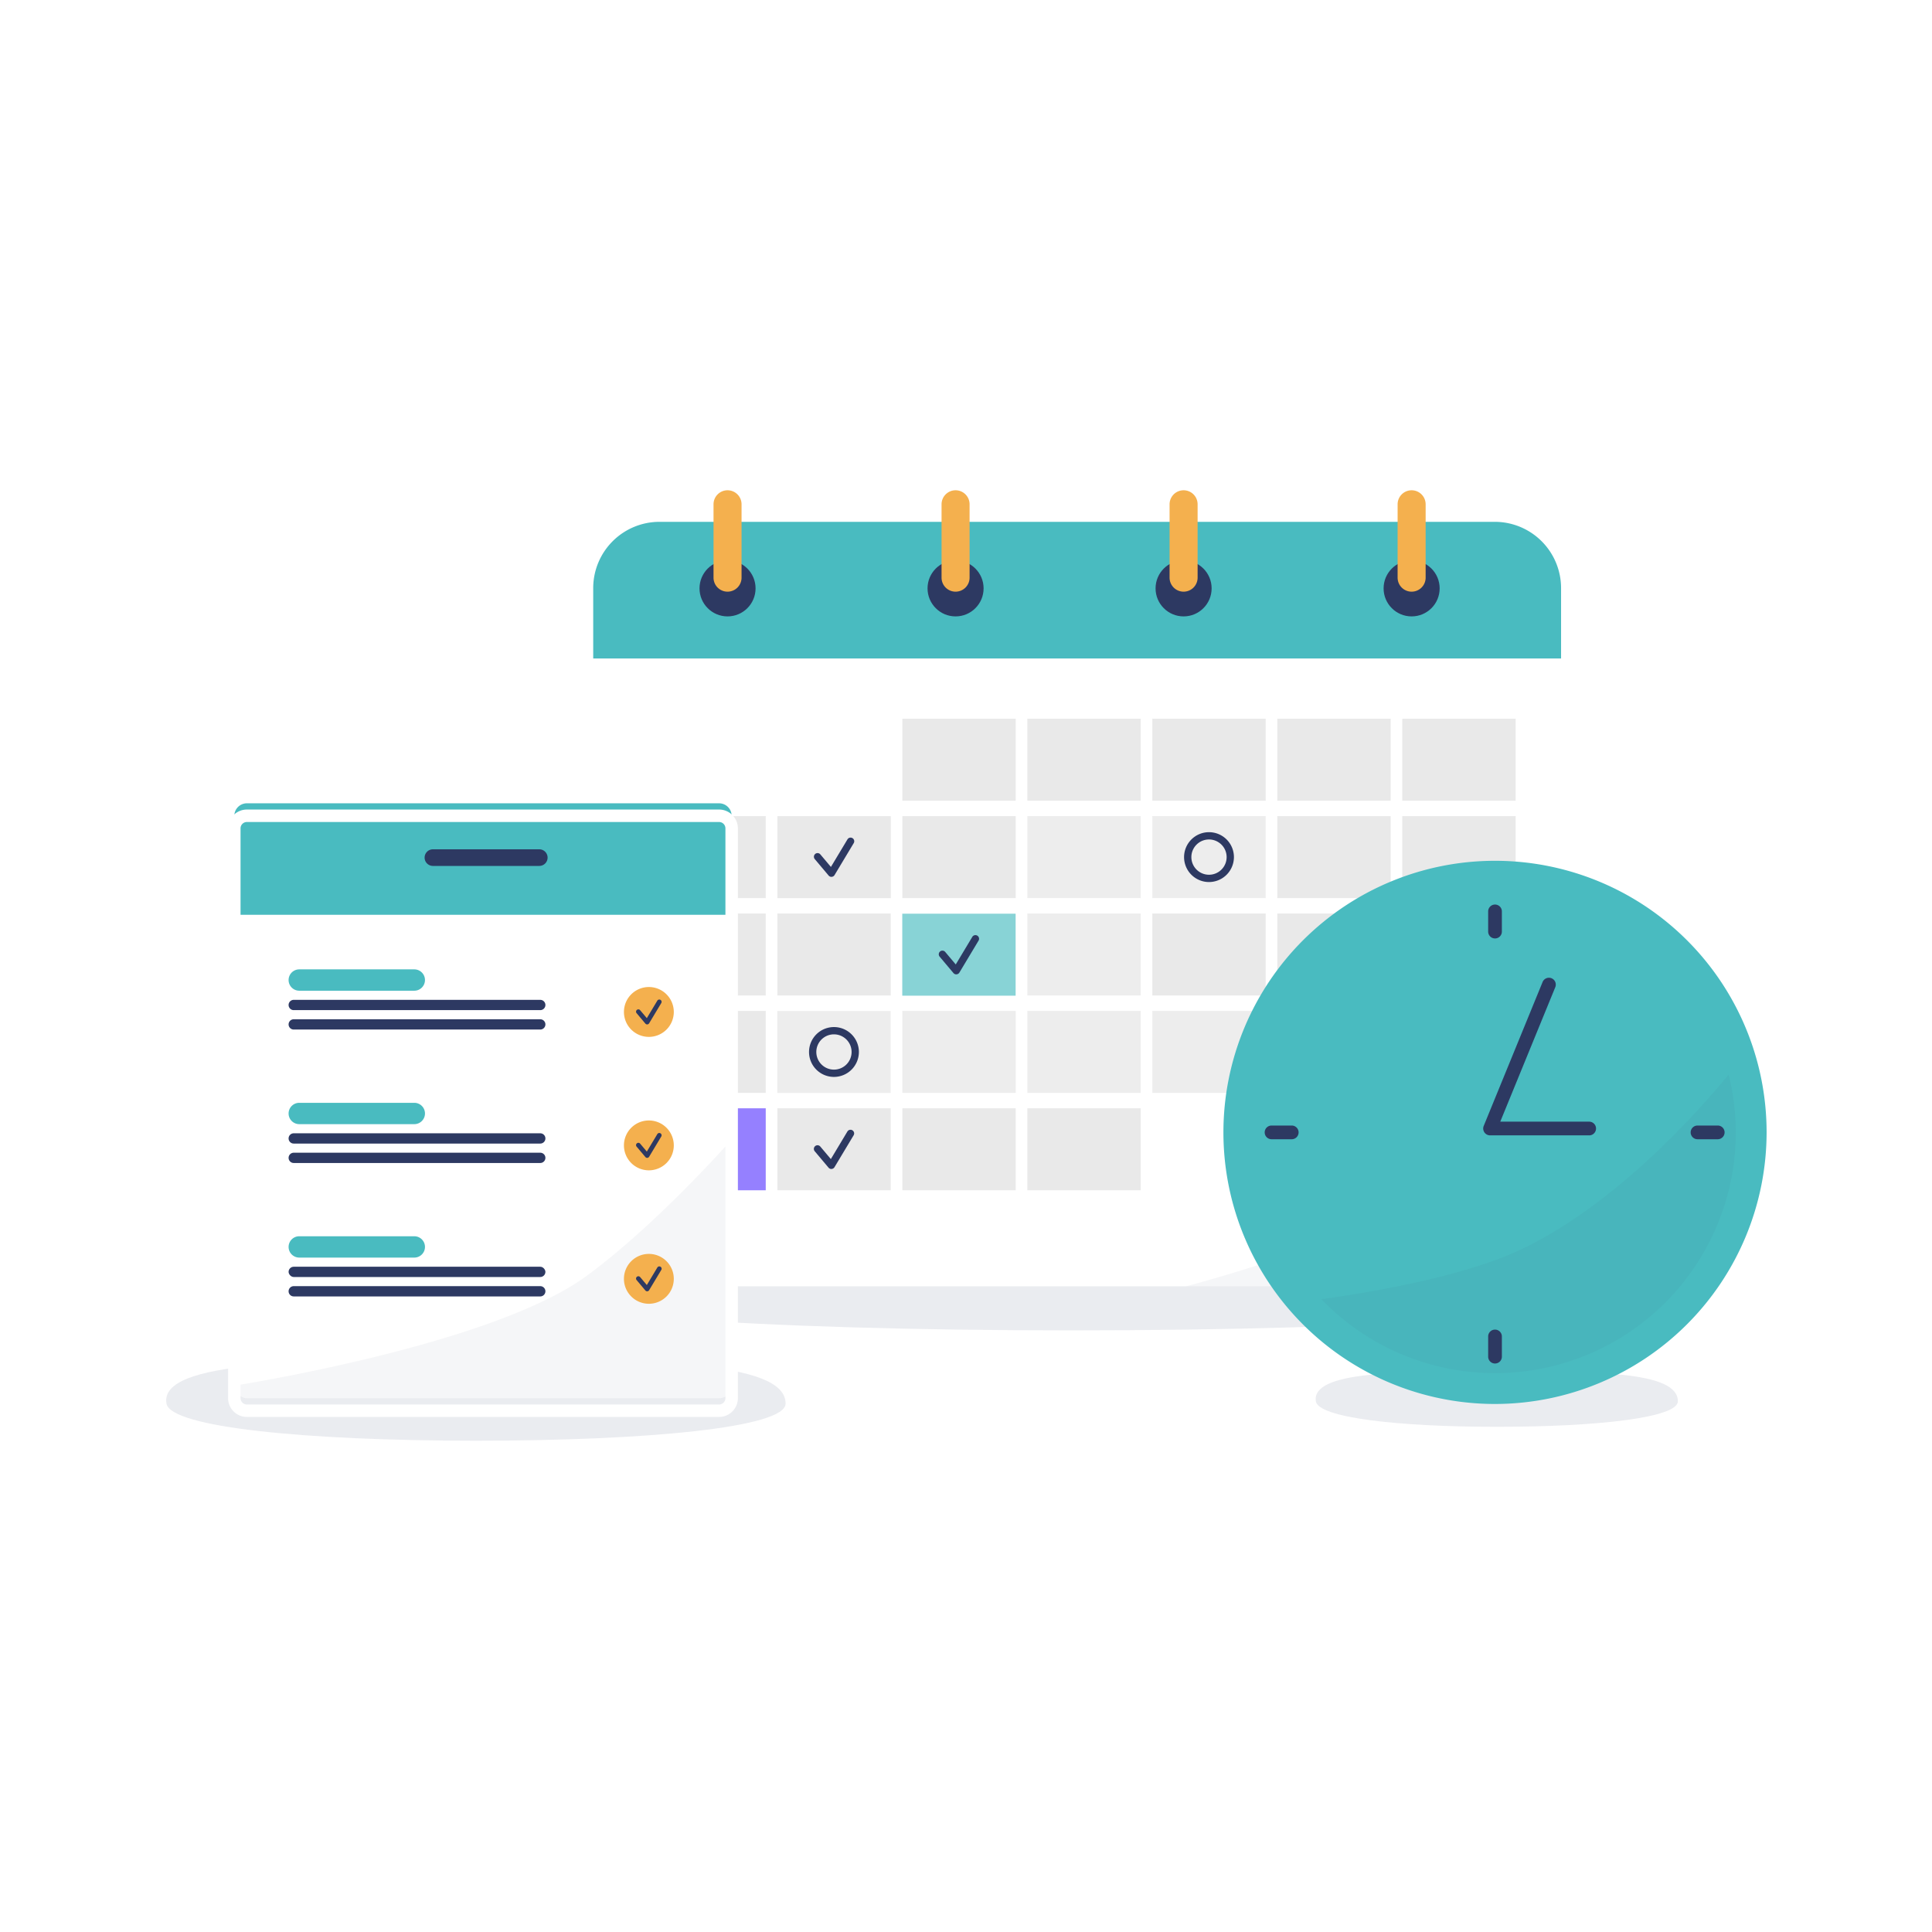 <svg xmlns="http://www.w3.org/2000/svg" xmlns:xlink="http://www.w3.org/1999/xlink" width="465" height="465" viewBox="0 0 465 465">
  <defs>
    <filter id="Path_54423" x="45.895" y="185.842" width="140.702" height="164.194" filterUnits="userSpaceOnUse">
      <feOffset dy="3" input="SourceAlpha"/>
      <feGaussianBlur stdDeviation="3" result="blur"/>
      <feFlood flood-opacity="0.161"/>
      <feComposite operator="in" in2="blur"/>
      <feComposite in="SourceGraphic"/>
    </filter>
  </defs>
  <g id="calendar-setup" transform="translate(-113 -2417)">
    <g id="generate-qr">
      <g id="Group_11170" data-name="Group 11170">
        <rect id="Rectangle_7288" data-name="Rectangle 7288" width="465" height="465" rx="20" transform="translate(113 2417)" fill="#fff"/>
      </g>
    </g>
    <g id="Group_11310" data-name="Group 11310" transform="translate(-151.652 2367.813)">
      <g id="Group_11265" data-name="Group 11265">
        <g id="Group_11206" data-name="Group 11206" opacity="0.1">
          <path id="Path_54399" data-name="Path 54399" d="M659.388,358.344c0,7.143-61.322,11.04-136.966,11.04s-135.163-4-136.966-11.04c-3.314-12.934,61.321-12.934,136.966-12.934S659.388,345.41,659.388,358.344Z" fill="#2d3962"/>
        </g>
        <g id="Group_11264" data-name="Group 11264">
          <g id="Group_11207" data-name="Group 11207">
            <rect id="Rectangle_7939" data-name="Rectangle 7939" width="232.948" height="183.99" rx="16.674" transform="translate(407.428 174.783)" fill="#fff"/>
          </g>
          <g id="Group_11208" data-name="Group 11208">
            <path id="Path_54400" data-name="Path 54400" d="M640.376,207.667V190.743a15.961,15.961,0,0,0-15.961-15.96H423.388a15.96,15.96,0,0,0-15.96,15.96v16.924Z" fill="#49bbc0"/>
          </g>
          <g id="Group_11249" data-name="Group 11249">
            <g id="Group_11209" data-name="Group 11209">
              <rect id="Rectangle_7940" data-name="Rectangle 7940" width="27.283" height="19.733" transform="translate(481.833 222.17)" fill="#dedede" opacity="0.65"/>
            </g>
            <g id="Group_11210" data-name="Group 11210">
              <rect id="Rectangle_7941" data-name="Rectangle 7941" width="27.283" height="19.733" transform="translate(511.914 222.17)" fill="#dedede" opacity="0.65"/>
            </g>
            <g id="Group_11211" data-name="Group 11211">
              <rect id="Rectangle_7942" data-name="Rectangle 7942" width="27.283" height="19.733" transform="translate(602.16 222.17)" fill="#dedede" opacity="0.65"/>
            </g>
            <g id="Group_11212" data-name="Group 11212">
              <rect id="Rectangle_7943" data-name="Rectangle 7943" width="27.283" height="19.733" transform="translate(541.996 222.17)" fill="#dedede" opacity="0.65"/>
            </g>
            <g id="Group_11213" data-name="Group 11213">
              <rect id="Rectangle_7944" data-name="Rectangle 7944" width="27.283" height="19.733" transform="translate(572.078 222.17)" fill="#dedede" opacity="0.65"/>
            </g>
            <g id="Group_11214" data-name="Group 11214">
              <rect id="Rectangle_7945" data-name="Rectangle 7945" width="27.283" height="19.733" transform="translate(421.669 245.612)" fill="#dedede" opacity="0.65"/>
            </g>
            <g id="Group_11215" data-name="Group 11215">
              <rect id="Rectangle_7946" data-name="Rectangle 7946" width="27.283" height="19.733" transform="translate(481.833 245.612)" fill="#dedede" opacity="0.65"/>
            </g>
            <g id="Group_11216" data-name="Group 11216">
              <rect id="Rectangle_7947" data-name="Rectangle 7947" width="27.283" height="19.733" transform="translate(511.914 245.612)" fill="#dedede" opacity="0.55"/>
            </g>
            <g id="Group_11217" data-name="Group 11217">
              <rect id="Rectangle_7948" data-name="Rectangle 7948" width="27.283" height="19.733" transform="translate(602.16 245.612)" fill="#dedede" opacity="0.65"/>
            </g>
            <g id="Group_11218" data-name="Group 11218">
              <rect id="Rectangle_7949" data-name="Rectangle 7949" width="27.283" height="19.733" transform="translate(572.078 245.612)" fill="#dedede" opacity="0.65"/>
            </g>
            <g id="Group_11219" data-name="Group 11219">
              <rect id="Rectangle_7950" data-name="Rectangle 7950" width="27.283" height="19.733" transform="translate(421.669 269.053)" fill="#dedede" opacity="0.65"/>
            </g>
            <g id="Group_11220" data-name="Group 11220">
              <rect id="Rectangle_7951" data-name="Rectangle 7951" width="27.283" height="19.733" transform="translate(451.751 269.053)" fill="#dedede" opacity="0.65"/>
            </g>
            <g id="Group_11221" data-name="Group 11221">
              <rect id="Rectangle_7952" data-name="Rectangle 7952" width="27.283" height="19.733" transform="translate(511.914 269.053)" fill="#dedede" opacity="0.55"/>
            </g>
            <g id="Group_11222" data-name="Group 11222">
              <rect id="Rectangle_7953" data-name="Rectangle 7953" width="27.283" height="19.733" transform="translate(602.16 269.053)" fill="#744eff"/>
            </g>
            <g id="Group_11223" data-name="Group 11223">
              <rect id="Rectangle_7954" data-name="Rectangle 7954" width="27.283" height="19.733" transform="translate(541.996 269.053)" fill="#dedede" opacity="0.65"/>
            </g>
            <g id="Group_11224" data-name="Group 11224">
              <rect id="Rectangle_7955" data-name="Rectangle 7955" width="27.283" height="19.733" transform="translate(572.078 269.053)" fill="#dedede" opacity="0.65"/>
            </g>
            <g id="Group_11225" data-name="Group 11225">
              <rect id="Rectangle_7956" data-name="Rectangle 7956" width="27.283" height="19.733" transform="translate(421.669 292.494)" fill="#dedede" opacity="0.65"/>
            </g>
            <g id="Group_11226" data-name="Group 11226">
              <rect id="Rectangle_7957" data-name="Rectangle 7957" width="27.283" height="19.733" transform="translate(481.833 292.494)" fill="#dedede" opacity="0.55"/>
            </g>
            <g id="Group_11227" data-name="Group 11227">
              <rect id="Rectangle_7958" data-name="Rectangle 7958" width="27.283" height="19.733" transform="translate(511.914 292.494)" fill="#dedede" opacity="0.55"/>
            </g>
            <g id="Group_11228" data-name="Group 11228">
              <rect id="Rectangle_7959" data-name="Rectangle 7959" width="27.283" height="19.733" transform="translate(602.16 292.494)" fill="#744eff"/>
            </g>
            <g id="Group_11229" data-name="Group 11229">
              <rect id="Rectangle_7960" data-name="Rectangle 7960" width="27.283" height="19.733" transform="translate(541.996 292.494)" fill="#dedede" opacity="0.55"/>
            </g>
            <g id="Group_11230" data-name="Group 11230">
              <rect id="Rectangle_7961" data-name="Rectangle 7961" width="27.283" height="19.733" transform="translate(572.078 292.494)" fill="#744eff"/>
            </g>
            <g id="Group_11231" data-name="Group 11231">
              <rect id="Rectangle_7962" data-name="Rectangle 7962" width="27.283" height="19.733" transform="translate(421.669 315.936)" fill="#9580ff"/>
            </g>
            <g id="Group_11232" data-name="Group 11232">
              <rect id="Rectangle_7963" data-name="Rectangle 7963" width="27.283" height="19.733" transform="translate(481.833 315.936)" fill="#dedede" opacity="0.65"/>
            </g>
            <g id="Group_11233" data-name="Group 11233">
              <rect id="Rectangle_7964" data-name="Rectangle 7964" width="27.283" height="19.733" transform="translate(511.914 315.936)" fill="#dedede" opacity="0.65"/>
            </g>
            <g id="Group_11236" data-name="Group 11236">
              <g id="Group_11234" data-name="Group 11234">
                <rect id="Rectangle_7965" data-name="Rectangle 7965" width="27.283" height="19.733" transform="translate(451.768 245.626)" fill="#dedede" opacity="0.65"/>
              </g>
              <g id="Group_11235" data-name="Group 11235">
                <path id="Path_54401" data-name="Path 54401" d="M464.761,260.231a.876.876,0,0,1-.672-.313l-3.335-3.961a.878.878,0,1,1,1.343-1.132l2.544,3.02,4-6.665a.879.879,0,0,1,1.508.9l-4.634,7.72a.881.881,0,0,1-.683.424C464.808,260.23,464.785,260.231,464.761,260.231Z" fill="#2d3962"/>
              </g>
            </g>
            <g id="Group_11239" data-name="Group 11239">
              <g id="Group_11237" data-name="Group 11237">
                <rect id="Rectangle_7966" data-name="Rectangle 7966" width="27.283" height="19.733" transform="translate(481.813 269.098)" fill="#49bbc0" opacity="0.65"/>
              </g>
              <g id="Group_11238" data-name="Group 11238">
                <path id="Path_54402" data-name="Path 54402" d="M494.806,283.7a.877.877,0,0,1-.672-.312l-3.336-3.962a.879.879,0,0,1,1.344-1.133l2.544,3.022,4-6.666a.879.879,0,0,1,1.508.9l-4.634,7.721a.881.881,0,0,1-.683.424Z" fill="#2d3962"/>
              </g>
            </g>
            <g id="Group_11242" data-name="Group 11242">
              <g id="Group_11240" data-name="Group 11240">
                <rect id="Rectangle_7967" data-name="Rectangle 7967" width="27.283" height="19.733" transform="translate(451.73 292.514)" fill="#dedede" opacity="0.55"/>
              </g>
              <g id="Group_11241" data-name="Group 11241">
                <path id="Path_54403" data-name="Path 54403" d="M465.372,308.383a6,6,0,1,1,6-6A6.008,6.008,0,0,1,465.372,308.383Zm0-10.247a4.245,4.245,0,1,0,4.244,4.245A4.249,4.249,0,0,0,465.372,298.136Z" fill="#2d3962"/>
              </g>
            </g>
            <g id="Group_11245" data-name="Group 11245">
              <g id="Group_11243" data-name="Group 11243">
                <rect id="Rectangle_7968" data-name="Rectangle 7968" width="27.283" height="19.733" transform="translate(451.751 315.936)" fill="#dedede" opacity="0.65"/>
              </g>
              <g id="Group_11244" data-name="Group 11244">
                <path id="Path_54404" data-name="Path 54404" d="M464.744,330.541a.877.877,0,0,1-.672-.312l-3.336-3.962a.879.879,0,0,1,1.344-1.133l2.544,3.022,4-6.666a.879.879,0,0,1,1.507.9l-4.633,7.72a.881.881,0,0,1-.684.423C464.791,330.54,464.767,330.541,464.744,330.541Z" fill="#2d3962"/>
              </g>
            </g>
            <g id="Group_11248" data-name="Group 11248">
              <g id="Group_11246" data-name="Group 11246">
                <rect id="Rectangle_7969" data-name="Rectangle 7969" width="27.283" height="19.733" transform="translate(541.996 245.612)" fill="#dedede" opacity="0.55"/>
              </g>
              <g id="Group_11247" data-name="Group 11247">
                <path id="Path_54405" data-name="Path 54405" d="M555.638,261.48a6,6,0,1,1,6-6A6.01,6.01,0,0,1,555.638,261.48Zm0-10.246a4.244,4.244,0,1,0,4.244,4.244A4.249,4.249,0,0,0,555.638,251.234Z" fill="#2d3962"/>
              </g>
            </g>
          </g>
          <g id="Group_11250" data-name="Group 11250" opacity="0.05">
            <path id="Path_54406" data-name="Path 54406" d="M640.376,305.884V342.1A16.674,16.674,0,0,1,623.7,358.773H550.18s36.594-9.643,55.306-20.455C618.216,330.963,640.376,305.884,640.376,305.884Z" fill="#2d3962"/>
          </g>
          <g id="Group_11254" data-name="Group 11254">
            <g id="Group_11252" data-name="Group 11252">
              <circle id="Ellipse_774" data-name="Ellipse 774" cx="6.746" cy="6.746" r="6.746" transform="translate(433.013 184.052)" fill="#2d3962"/>
            </g>
            <g id="Group_11253" data-name="Group 11253">
              <path id="Path_54408" data-name="Path 54408" d="M439.759,191.592h0a3.373,3.373,0,0,1-3.373-3.373V170.561a3.373,3.373,0,0,1,3.373-3.373h0a3.373,3.373,0,0,1,3.373,3.373v17.658A3.373,3.373,0,0,1,439.759,191.592Z" fill="#f4b04e"/>
            </g>
          </g>
          <g id="Group_11257" data-name="Group 11257">
            <g id="Group_11255" data-name="Group 11255">
              <circle id="Ellipse_775" data-name="Ellipse 775" cx="6.746" cy="6.746" r="6.746" transform="translate(487.896 184.052)" fill="#2d3962"/>
            </g>
            <g id="Group_11256" data-name="Group 11256">
              <path id="Path_54409" data-name="Path 54409" d="M494.642,191.592h0a3.373,3.373,0,0,1-3.373-3.373V170.561a3.373,3.373,0,0,1,3.373-3.373h0a3.373,3.373,0,0,1,3.373,3.373v17.658A3.373,3.373,0,0,1,494.642,191.592Z" fill="#f4b04e"/>
            </g>
          </g>
          <g id="Group_11260" data-name="Group 11260">
            <g id="Group_11258" data-name="Group 11258">
              <circle id="Ellipse_776" data-name="Ellipse 776" cx="6.746" cy="6.746" r="6.746" transform="translate(542.778 184.052)" fill="#2d3962"/>
            </g>
            <g id="Group_11259" data-name="Group 11259">
              <path id="Path_54410" data-name="Path 54410" d="M549.524,191.592h0a3.373,3.373,0,0,1-3.373-3.373V170.561a3.373,3.373,0,0,1,3.373-3.373h0a3.373,3.373,0,0,1,3.373,3.373v17.658A3.373,3.373,0,0,1,549.524,191.592Z" fill="#f4b04e"/>
            </g>
          </g>
          <g id="Group_11263" data-name="Group 11263">
            <g id="Group_11261" data-name="Group 11261">
              <circle id="Ellipse_777" data-name="Ellipse 777" cx="6.746" cy="6.746" r="6.746" transform="translate(597.661 184.052)" fill="#2d3962"/>
            </g>
            <g id="Group_11262" data-name="Group 11262">
              <path id="Path_54411" data-name="Path 54411" d="M604.407,191.592h0a3.373,3.373,0,0,1-3.373-3.373V170.561a3.373,3.373,0,0,1,3.373-3.373h0a3.373,3.373,0,0,1,3.373,3.373v17.658A3.373,3.373,0,0,1,604.407,191.592Z" fill="#f4b04e"/>
            </g>
          </g>
        </g>
      </g>
      <g id="Group_11276" data-name="Group 11276">
        <g id="Group_11266" data-name="Group 11266" opacity="0.1">
          <path id="Path_54412" data-name="Path 54412" d="M668.488,386.447c0,3.978-19.505,6.149-43.566,6.149s-42.992-2.228-43.565-6.149c-1.055-7.2,19.505-7.2,43.565-7.2S668.488,379.243,668.488,386.447Z" fill="#2d3962"/>
        </g>
        <g id="Group_11275" data-name="Group 11275">
          <g id="Group_11267" data-name="Group 11267">
            <circle id="Ellipse_778" data-name="Ellipse 778" cx="61.658" cy="61.658" r="61.658" transform="translate(562.818 260.077)" fill="#49bbc0"/>
          </g>
          <g id="Group_11268" data-name="Group 11268" opacity="0.05">
            <path id="Path_54413" data-name="Path 54413" d="M683.6,304.188a61.669,61.669,0,0,1-105.421,58.274s34.358-3.8,52.815-12.665C659.794,335.974,683.6,304.188,683.6,304.188Z" fill="#2d3962"/>
          </g>
          <g id="Group_11269" data-name="Group 11269">
            <path id="Path_54414" data-name="Path 54414" d="M647.135,322.45H623.284a1.65,1.65,0,0,1-1.527-2.273l14.173-34.639a1.649,1.649,0,0,1,3.053,1.248L625.74,319.153h21.4a1.648,1.648,0,1,1,0,3.3Z" fill="#2d3962"/>
          </g>
          <g id="Group_11270" data-name="Group 11270">
            <path id="Path_54415" data-name="Path 54415" d="M624.476,275.056a1.647,1.647,0,0,1-1.648-1.648v-4.863a1.648,1.648,0,0,1,3.3,0v4.863A1.648,1.648,0,0,1,624.476,275.056Z" fill="#2d3962"/>
          </g>
          <g id="Group_11271" data-name="Group 11271">
            <path id="Path_54416" data-name="Path 54416" d="M624.476,377.361a1.648,1.648,0,0,1-1.648-1.649V370.85a1.648,1.648,0,0,1,3.3,0v4.862A1.649,1.649,0,0,1,624.476,377.361Z" fill="#2d3962"/>
          </g>
          <g id="Group_11272" data-name="Group 11272">
            <path id="Path_54417" data-name="Path 54417" d="M575.553,323.384h-4.861a1.648,1.648,0,0,1,0-3.3h4.861a1.648,1.648,0,1,1,0,3.3Z" fill="#2d3962"/>
          </g>
          <g id="Group_11273" data-name="Group 11273">
            <path id="Path_54418" data-name="Path 54418" d="M678.081,323.384h-4.863a1.648,1.648,0,0,1,0-3.3h4.863a1.648,1.648,0,0,1,0,3.3Z" fill="#2d3962"/>
          </g>
          <g id="Group_11274" data-name="Group 11274">
            <path id="Path_54419" data-name="Path 54419" d="M624.476,387.1a65.368,65.368,0,1,1,65.368-65.368A65.442,65.442,0,0,1,624.476,387.1Zm0-123.318a57.949,57.949,0,1,0,57.948,57.95A58.015,58.015,0,0,0,624.476,263.786Z" fill="#49bbc0"/>
          </g>
        </g>
      </g>
      <g id="Group_11309" data-name="Group 11309">
        <g id="Group_11277" data-name="Group 11277" opacity="0.1">
          <path id="Path_54420" data-name="Path 54420" d="M453.73,387.008c0,5.78-33.357,8.934-74.505,8.934s-73.525-3.237-74.506-8.934c-1.8-10.466,33.357-10.466,74.506-10.466S453.73,376.542,453.73,387.008Z" fill="#2d3962"/>
        </g>
        <g id="Group_11308" data-name="Group 11308">
          <g id="Group_11282" data-name="Group 11282">
            <g id="Group_11278" data-name="Group 11278">
              <rect id="Rectangle_7970" data-name="Rectangle 7970" width="119.701" height="143.195" rx="3.029" transform="translate(321.047 242.529)" fill="#fff"/>
            </g>
            <g id="Group_11279" data-name="Group 11279" opacity="0.05">
              <path id="Path_54421" data-name="Path 54421" d="M440.748,323.45v59.244a3.029,3.029,0,0,1-3.029,3.029H324.076a3.029,3.029,0,0,1-3.029-3.029s61.8-9.62,84.637-26.307C422.916,343.794,440.748,323.45,440.748,323.45Z" fill="#2d3962"/>
            </g>
            <g id="Group_11280" data-name="Group 11280">
              <path id="Path_54422" data-name="Path 54422" d="M440.748,269.364V245.647a3.034,3.034,0,0,0-2.942-3.118H323.989a3.034,3.034,0,0,0-2.942,3.118v23.717Z" fill="#49bbc0"/>
            </g>
            <g id="Group_11281" data-name="Group 11281">
              <g transform="matrix(1, 0, 0, 1, 264.65, 49.19)" filter="url(#Path_54423)">
                <path id="Path_54423-2" data-name="Path 54423" d="M437.719,387.223H324.076a4.535,4.535,0,0,1-4.529-4.529V245.557a4.534,4.534,0,0,1,4.529-4.528H437.719a4.535,4.535,0,0,1,4.53,4.528V382.694A4.535,4.535,0,0,1,437.719,387.223ZM324.076,244.029a1.531,1.531,0,0,0-1.529,1.528V382.694a1.531,1.531,0,0,0,1.529,1.529H437.719a1.532,1.532,0,0,0,1.53-1.529V245.557a1.531,1.531,0,0,0-1.53-1.528Z" transform="translate(-264.65 -49.19)" fill="#fff"/>
              </g>
            </g>
          </g>
          <g id="Group_11290" data-name="Group 11290">
            <g id="Group_11286" data-name="Group 11286">
              <g id="Group_11283" data-name="Group 11283">
                <path id="Path_54424" data-name="Path 54424" d="M364.368,287.634H336.681a2.568,2.568,0,0,1-2.568-2.568h0a2.568,2.568,0,0,1,2.568-2.568h27.687a2.568,2.568,0,0,1,2.568,2.568h0A2.568,2.568,0,0,1,364.368,287.634Z" fill="#49bbc0"/>
              </g>
              <g id="Group_11284" data-name="Group 11284">
                <path id="Path_54425" data-name="Path 54425" d="M394.685,292.307H335.349a1.236,1.236,0,0,1-1.236-1.236h0a1.236,1.236,0,0,1,1.236-1.236h59.336a1.236,1.236,0,0,1,1.237,1.236h0A1.236,1.236,0,0,1,394.685,292.307Z" fill="#2d3962"/>
              </g>
              <g id="Group_11285" data-name="Group 11285">
                <path id="Path_54426" data-name="Path 54426" d="M394.685,296.981H335.349a1.236,1.236,0,0,1-1.236-1.236h0a1.236,1.236,0,0,1,1.236-1.237h59.336a1.237,1.237,0,0,1,1.237,1.237h0A1.237,1.237,0,0,1,394.685,296.981Z" fill="#2d3962"/>
              </g>
            </g>
            <g id="Group_11289" data-name="Group 11289">
              <g id="Group_11287" data-name="Group 11287">
                <path id="Path_54427" data-name="Path 54427" d="M426.824,292.747a6,6,0,1,1-6-6A6,6,0,0,1,426.824,292.747Z" fill="#f4b04e"/>
              </g>
              <g id="Group_11288" data-name="Group 11288">
                <path id="Path_54428" data-name="Path 54428" d="M420.409,295.749a.558.558,0,0,1-.426-.2l-2.113-2.51a.556.556,0,1,1,.851-.716l1.612,1.913,2.534-4.223a.557.557,0,0,1,.955.572l-2.936,4.892a.553.553,0,0,1-.433.268A.334.334,0,0,1,420.409,295.749Z" fill="#2d3962"/>
              </g>
            </g>
          </g>
          <g id="Group_11298" data-name="Group 11298">
            <g id="Group_11294" data-name="Group 11294">
              <g id="Group_11291" data-name="Group 11291">
                <path id="Path_54429" data-name="Path 54429" d="M364.368,319.751H336.681a2.568,2.568,0,0,1-2.568-2.568h0a2.567,2.567,0,0,1,2.568-2.567h27.687a2.567,2.567,0,0,1,2.568,2.567h0A2.568,2.568,0,0,1,364.368,319.751Z" fill="#49bbc0"/>
              </g>
              <g id="Group_11292" data-name="Group 11292">
                <path id="Path_54430" data-name="Path 54430" d="M394.685,324.424H335.349a1.236,1.236,0,0,1-1.236-1.236h0a1.236,1.236,0,0,1,1.236-1.236h59.336a1.236,1.236,0,0,1,1.237,1.236h0A1.236,1.236,0,0,1,394.685,324.424Z" fill="#2d3962"/>
              </g>
              <g id="Group_11293" data-name="Group 11293">
                <path id="Path_54431" data-name="Path 54431" d="M394.685,329.1H335.349a1.236,1.236,0,0,1-1.236-1.236h0a1.236,1.236,0,0,1,1.236-1.237h59.336a1.237,1.237,0,0,1,1.237,1.237h0A1.237,1.237,0,0,1,394.685,329.1Z" fill="#2d3962"/>
              </g>
            </g>
            <g id="Group_11297" data-name="Group 11297">
              <g id="Group_11295" data-name="Group 11295">
                <path id="Path_54432" data-name="Path 54432" d="M426.824,324.864a6,6,0,1,1-6-6A6,6,0,0,1,426.824,324.864Z" fill="#f4b04e"/>
              </g>
              <g id="Group_11296" data-name="Group 11296">
                <path id="Path_54433" data-name="Path 54433" d="M420.409,327.867a.559.559,0,0,1-.426-.2l-2.113-2.51a.556.556,0,1,1,.851-.716l1.612,1.913,2.534-4.223a.557.557,0,0,1,.955.572l-2.936,4.892a.556.556,0,0,1-.433.269A.329.329,0,0,1,420.409,327.867Z" fill="#2d3962"/>
              </g>
            </g>
          </g>
          <g id="Group_11306" data-name="Group 11306">
            <g id="Group_11302" data-name="Group 11302">
              <g id="Group_11299" data-name="Group 11299">
                <path id="Path_54434" data-name="Path 54434" d="M364.368,351.868H336.681a2.568,2.568,0,0,1-2.568-2.568h0a2.567,2.567,0,0,1,2.568-2.567h27.687a2.567,2.567,0,0,1,2.568,2.567h0A2.568,2.568,0,0,1,364.368,351.868Z" fill="#49bbc0"/>
              </g>
              <g id="Group_11300" data-name="Group 11300">
                <rect id="Rectangle_7971" data-name="Rectangle 7971" width="61.809" height="2.472" rx="1.236" transform="translate(334.113 354.069)" fill="#2d3962"/>
              </g>
              <g id="Group_11301" data-name="Group 11301">
                <path id="Path_54435" data-name="Path 54435" d="M394.685,361.215H335.349a1.236,1.236,0,0,1-1.236-1.236h0a1.236,1.236,0,0,1,1.236-1.237h59.336a1.237,1.237,0,0,1,1.237,1.237h0A1.237,1.237,0,0,1,394.685,361.215Z" fill="#2d3962"/>
              </g>
            </g>
            <g id="Group_11305" data-name="Group 11305">
              <g id="Group_11303" data-name="Group 11303">
                <path id="Path_54436" data-name="Path 54436" d="M426.824,356.981a6,6,0,1,1-6-6A6,6,0,0,1,426.824,356.981Z" fill="#f4b04e"/>
              </g>
              <g id="Group_11304" data-name="Group 11304">
                <path id="Path_54437" data-name="Path 54437" d="M420.409,359.984a.559.559,0,0,1-.426-.2l-2.113-2.509a.556.556,0,0,1,.851-.717l1.612,1.913,2.534-4.223a.557.557,0,0,1,.955.573l-2.936,4.891a.554.554,0,0,1-.433.269A.329.329,0,0,1,420.409,359.984Z" fill="#2d3962"/>
              </g>
            </g>
          </g>
          <g id="Group_11307" data-name="Group 11307">
            <path id="Path_54438" data-name="Path 54438" d="M394.449,257.6h-25.6a2,2,0,0,1-2-2h0a2,2,0,0,1,2-2h25.6a2,2,0,0,1,2,2h0A2,2,0,0,1,394.449,257.6Z" fill="#2d3962"/>
          </g>
        </g>
      </g>
    </g>
  </g>
</svg>
